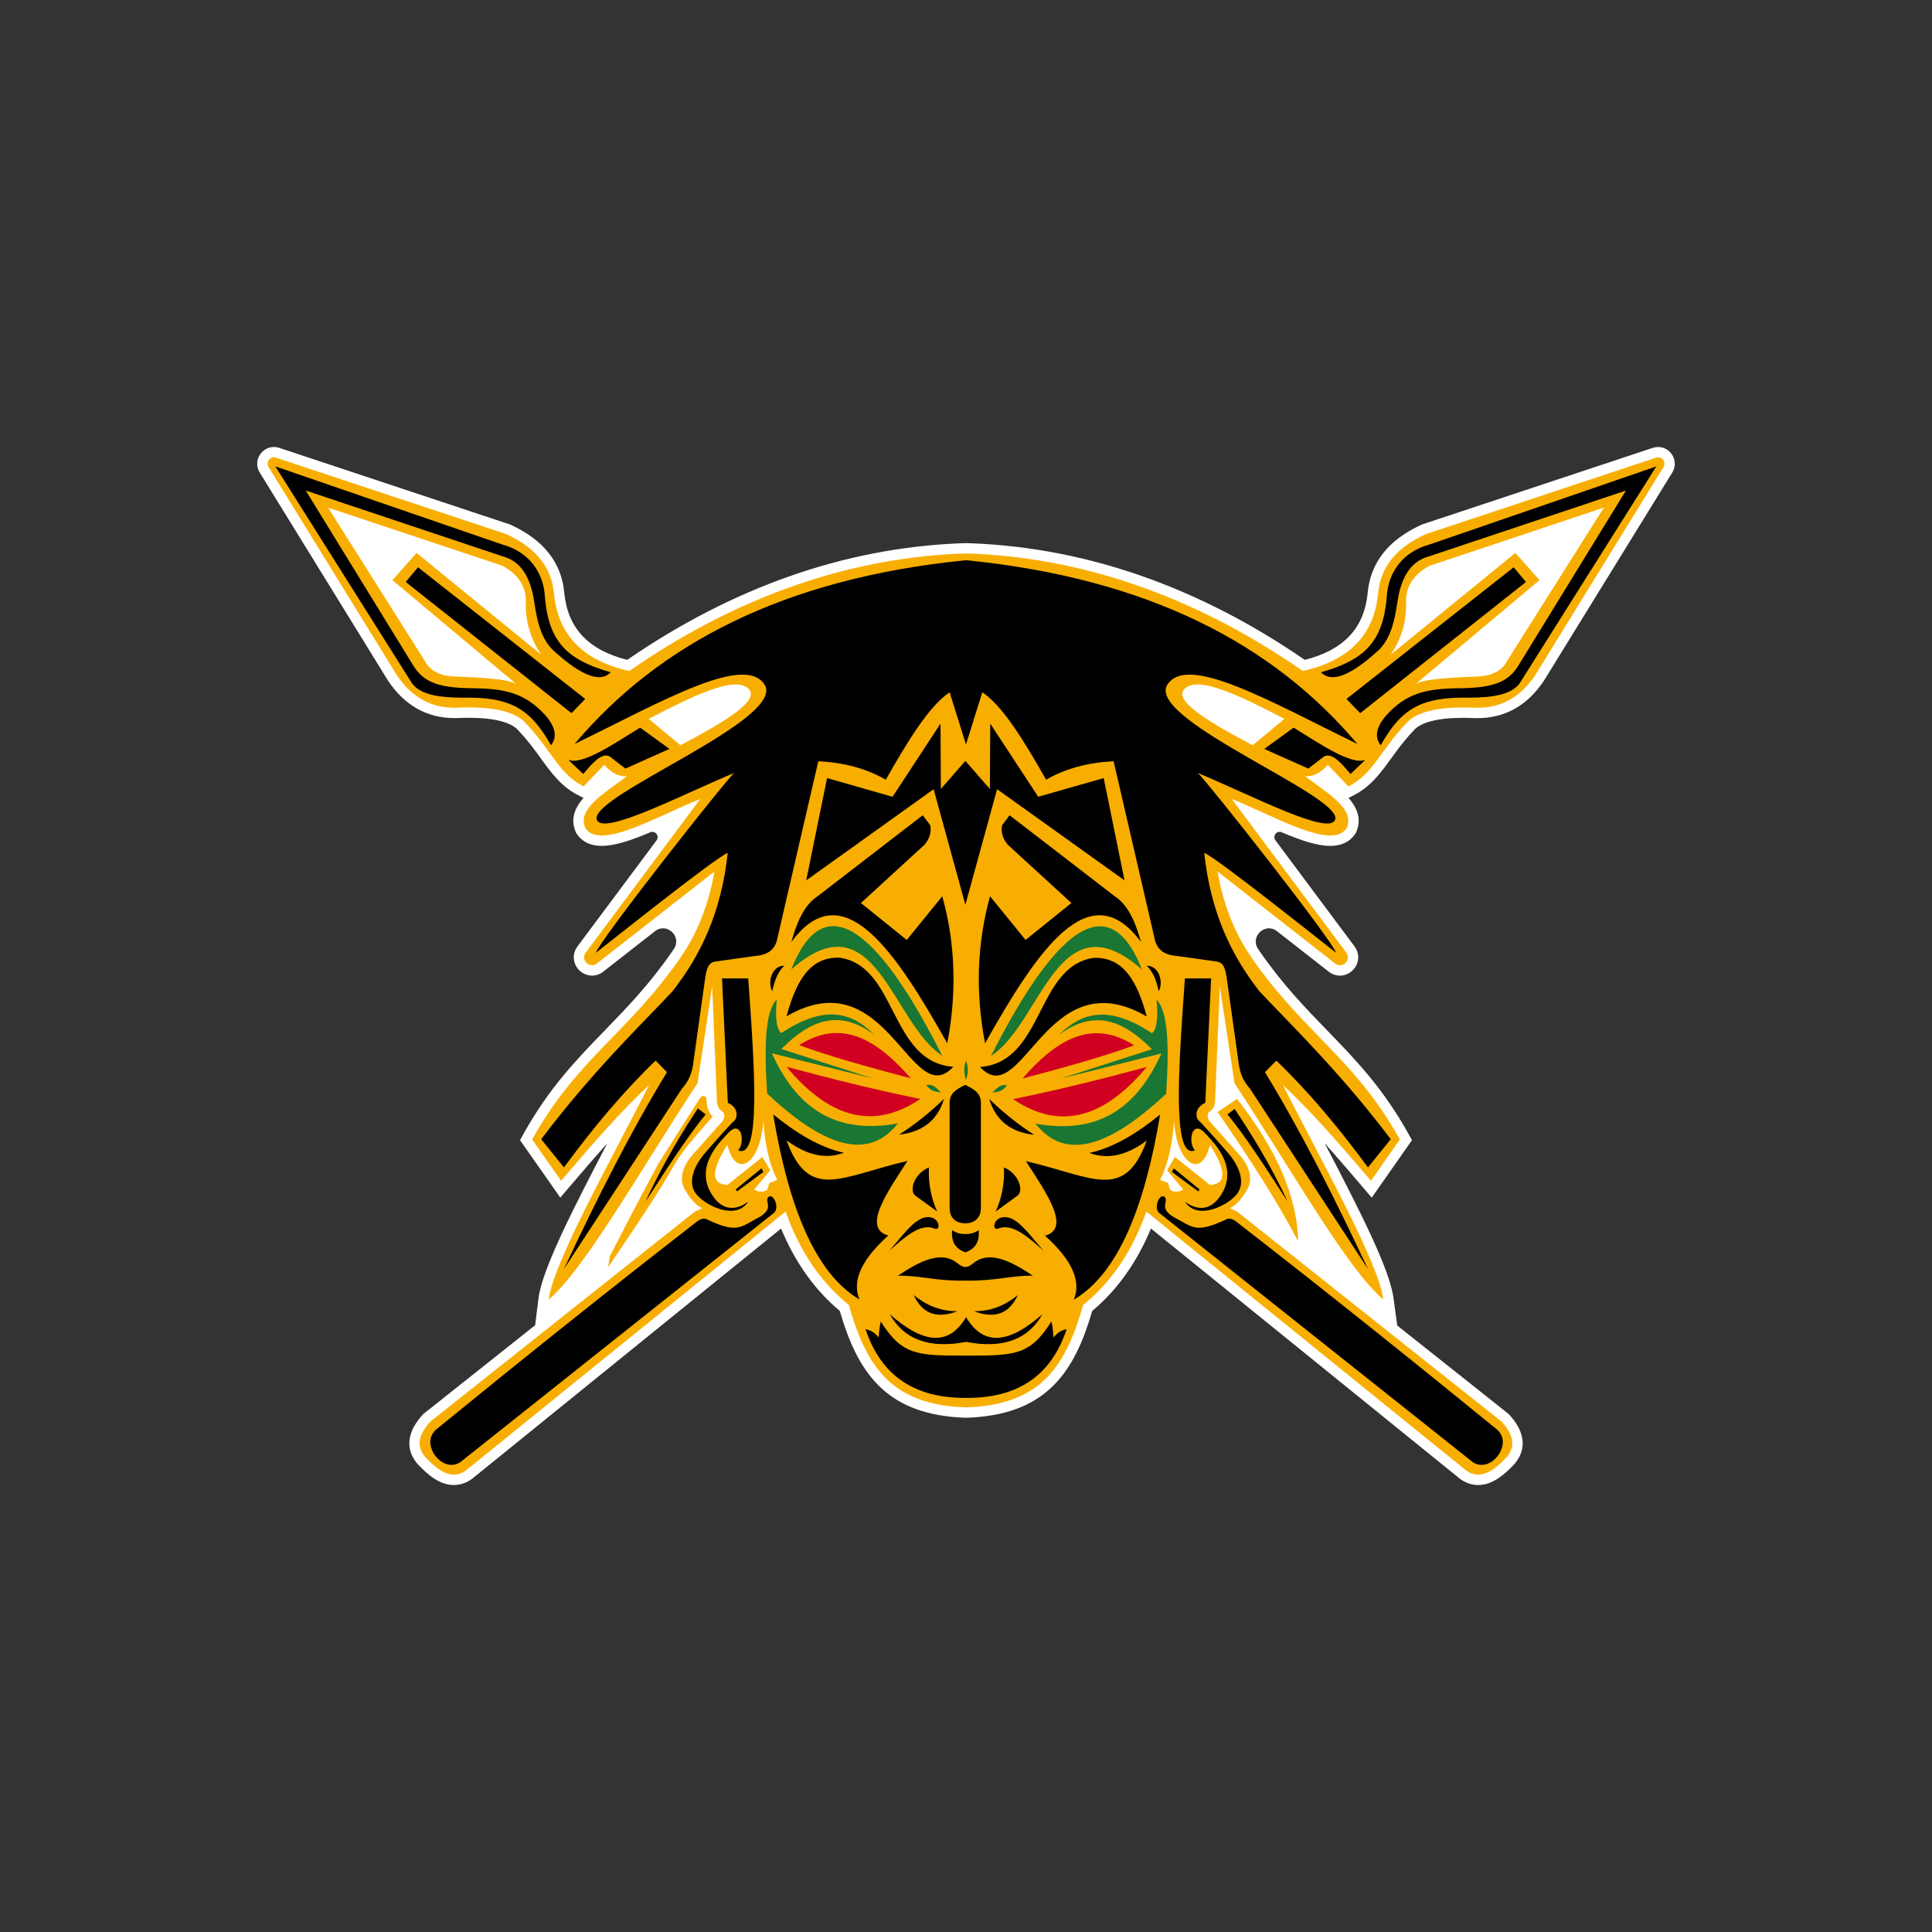 <?xml version="1.0" encoding="UTF-8"?>
<!-- Generator: Adobe Illustrator 27.1.1, SVG Export Plug-In . SVG Version: 6.00 Build 0)  -->
<svg xmlns="http://www.w3.org/2000/svg" xmlns:xlink="http://www.w3.org/1999/xlink" version="1.1" id="Layer_1" x="0px" y="0px" viewBox="0 0 1728 1728" style="enable-background:new 0 0 1728 1728;" xml:space="preserve">
<rect x="0" y="0" width="1728" height="1728" fill="#333333" stroke="none"/>
<style type="text/css">
	.st0{fill:#FFFFFF;}
	.st1{fill:#F8AE00;}
	.st2{fill:#D10021;}
	.st3{fill:#197633;}
	.st4{fill:none;}
</style>
<g>
	<path class="st0" d="M1496.03,407.51c-2.64-4.76-7.64-7.71-13.03-7.71c-1.6,0-3.2,0.26-4.76,0.77l-206.33,68.51l-0.44,0.2   c-29.57,13.44-45.78,33.97-48.19,60.94c-3.02,31.54-21.43,51.19-56.26,59.97c-94.27-64.79-193.96-99.83-296.3-104.18   c-2.14-0.1-4.3-0.19-6.46-0.24h-0.51c-2.16,0.06-4.32,0.14-6.42,0.24c-102.39,4.35-202.07,39.39-296.34,104.18   c-34.83-8.78-53.25-28.43-56.27-59.91c-2.4-27.04-18.62-47.56-48.19-61l-0.44-0.2l-206.33-68.51c-1.56-0.51-3.16-0.77-4.76-0.77   c-5.38,0-10.38,2.95-13.03,7.71c-2.67,4.78-2.55,10.42,0.33,15.11l114.65,186l0.19,0.3c14.83,22.13,34.83,33.36,59.47,33.36   c0.51,0,1.06,0,1.59-0.01l0.24-0.01c3.76-0.17,7.41-0.26,10.84-0.26c22.88,0,38.26,3.99,44.51,11.52l0.2,0.24l0.21,0.23   c8.22,8.68,14.13,16.83,19.82,24.71c9.34,12.9,18.16,25.08,33.82,32.92l4.06,2.02c-0.13,0.16-0.26,0.3-0.39,0.44   c-8.71,10.04-10.91,20.16-6.55,30.06l0.26,0.59l0.33,0.53c3.16,5.16,9.67,11.3,22.65,11.3c12.05-0.01,27.05-5.2,43.4-12.15   c4.45-1.89,8.54,3.32,5.65,7.19l-70.75,94.89c-3.77,5.06-4.38,11.38-1.6,16.93c2.79,5.58,8.55,9.18,14.66,9.18   c3.6-0.01,7.08-1.23,10.02-3.55l46.23-36.16c10.54-8.25,24.38,4.7,16.94,15.84c-0.57,0.87-1.16,1.72-1.74,2.57   c-20.15,29.14-40.34,49.97-59.87,70.12c-25.79,26.61-50.15,51.73-73.21,93.26l-2.82,5.08l36.03,51.42l7.76-9.12   c10.98-12.88,22.65-26.48,34.32-39.54c-30.56,58.55-58.34,112.75-61.57,138.63l-2.97,23.78l0.11,0.26l-100.28,79.62l-0.51,0.57   c-19.56,21.56-10.68,37.42-3.59,45.03c7.91,8.29,18.63,17.82,31.5,17.82c5.45,0,10.72-1.72,15.7-5.1l0.31-0.21l276.68-224.09   c12.6,30.33,30.21,55.05,52.52,73.68c15.73,54.09,40.21,90.84,106.02,95.22c2.49,0.16,4.55,0.26,6.45,0.33h0.83   c1.9-0.07,3.96-0.17,6.48-0.33c65.79-4.38,90.27-41.12,106-95.22c22.31-18.63,39.92-43.35,52.52-73.68l276.69,224.08l0.31,0.21   c4.98,3.4,10.25,5.12,15.7,5.12c12.87,0,23.59-9.52,31.56-17.89c7.04-7.54,15.9-23.39-3.66-44.96l-0.51-0.57l-99.79-79.23   l-3.35-24.42c-3.22-25.87-31-80.06-61.56-138.63c11.65,13.05,23.32,26.65,34.3,39.54l7.76,9.12l36.03-51.42l-2.82-5.08   c-23.06-41.52-47.41-66.65-73.21-93.26c-19.53-20.15-39.72-40.98-59.88-70.15c-0.59-0.84-1.17-1.69-1.73-2.55   c-7.44-11.14,6.39-24.09,16.94-15.84l46.23,36.18c2.96,2.3,6.42,3.53,10.02,3.53c6.11-0.01,11.87-3.6,14.66-9.18   c2.79-5.53,2.19-11.85-1.59-16.92l-70.75-94.9c-2.9-3.87,1.2-9.08,5.65-7.19c16.33,6.95,31.33,12.15,43.38,12.15   c12.98,0,19.49-6.15,22.65-11.3l0.33-0.53l0.26-0.57c4.38-9.91,2.17-20.03-6.55-30.07c-0.13-0.14-0.26-0.3-0.39-0.44l4.06-2.02   c15.66-7.84,24.49-20.03,33.83-32.94c5.7-7.86,11.6-16,19.8-24.69l0.22-0.21l0.2-0.24c6.25-7.54,21.63-11.52,44.51-11.52   c3.43,0,7.06,0.09,10.84,0.26l0.24,0.01c0.54,0.01,1.07,0.01,1.59,0.01c24.64,0,44.64-11.22,59.45-33.36l0.1-0.16l114.75-186.14   C1498.59,417.94,1498.7,412.29,1496.03,407.51z"></path>
	<path class="st1" d="M1487.81,417.77l-114.65,186c-14.23,21.25-32.36,29.64-53.16,29.24c-34.76-1.62-54.13,4-62.91,14.61   c-22.66,23.94-29.03,44.7-51.06,55.71l-18.42-19.27c-6.01,6.75-12.64,10.75-20.35,10.17c19.22,14.81,44.87,29.07,37.31,46.18   c-12.63,20.53-63.24-9.98-102.96-25.85l102.51,137.47c4.89,6.56-3.5,14.77-9.97,9.72l-105.25-82.36   c5.13,28.91,14.96,54.86,30.5,77.17c46.6,67.42,92.36,90.17,132.61,162.62l-25.84,36.86c-28.05-32.93-55.48-64.33-78.8-85.58   c36.89,72.39,85.78,159.42,89.81,191.82c-32.04-27.48-78.37-110.06-133.02-193.52L1091,881.9l-4.23,102.54c0,0,0.21,6.25-4.35,9.31   c-4.55,3.07-1.06,8.91,0,9.85c1.06,0.96,24.89,27.97,24.89,27.97s16.84,16.31,8.46,31.67c-8.36,15.36-15.99,17.36-15.99,17.36   l6.56,2.97l236.79,188c10.19,11.24,13.33,22.15,3.75,32.42c-12.91,13.56-23.94,19.16-35.26,11.44l-286.3-231.85   c-12.4,34.92-31.03,63.01-56.55,83.56c-15.8,55.97-38.55,87.32-98.5,91.3c-2.02,0.13-4.08,0.24-6.18,0.31h-0.2   c-2.1-0.07-4.16-0.19-6.18-0.31c-59.95-3.98-82.7-35.33-98.5-91.3c-25.52-20.55-44.15-48.64-56.55-83.56l-286.29,231.85   c-11.34,7.72-22.35,2.12-35.27-11.44c-9.58-10.27-6.45-21.18,3.75-32.42l236.79-188l6.56-2.97c0,0-7.62-2-15.99-17.36   c-8.36-15.36,8.46-31.67,8.46-31.67s23.84-27.01,24.89-27.97c1.06-0.94,4.56-6.78,0-9.85c-4.55-3.06-4.35-9.31-4.35-9.31   l-4.23-102.54l-13.13,86.85c-54.66,83.46-100.98,166.04-133.04,193.52c4.05-32.4,52.92-119.42,89.81-191.82   c-23.32,21.25-50.75,52.65-78.8,85.58L476,1019.17c40.25-72.45,86.01-95.2,132.61-162.62c15.54-22.31,25.37-48.26,30.5-77.17   l-105.25,82.36c-6.45,5.05-14.86-3.16-9.95-9.72L626.4,714.55c-39.71,15.87-90.34,46.39-102.96,25.85   c-7.55-17.12,18.1-31.37,37.31-46.18c-7.71,0.59-14.34-3.42-20.33-10.17l-18.43,19.27c-22.03-11.01-28.38-31.77-51.06-55.71   c-8.78-10.61-28.15-16.23-62.91-14.61c-20.79,0.4-38.94-7.99-53.16-29.24l-114.65-186c-2.79-4.53,1.6-10.07,6.65-8.39l205.86,68.35   c24.59,11.18,40.52,27.93,42.8,53.39c3.53,36.86,25.98,59.87,67.36,69.05c89.04-61.94,188.71-100.38,294.87-104.9   c2.09-0.1,4.18-0.17,6.28-0.23c2.1,0.06,4.19,0.13,6.28,0.23c106.15,4.52,205.83,42.95,294.87,104.9   c41.38-9.18,63.83-32.19,67.36-69.05c2.27-25.47,18.2-42.21,42.8-53.39l205.86-68.35C1486.21,407.7,1490.6,413.23,1487.81,417.77z"></path>
	<path class="st1" d="M1106.41,982.9l-17.37,11.69c29.1,42.2,54.3,81.59,72.02,115.6C1160.38,1071.55,1142.74,1029.24,1106.41,982.9   z"></path>
	<path class="st0" d="M1487.81,417.77l-114.65,186c-14.23,21.25-32.36,29.64-53.16,29.24c-34.76-1.62-54.13,4-62.91,14.61   c-22.66,23.94-29.03,44.7-51.06,55.71l-18.42-19.27c-6.01,6.75-12.64,10.75-20.35,10.17c19.22,14.81,44.87,29.07,37.31,46.18   c-12.63,20.53-63.24-9.98-102.96-25.85l102.51,137.47c4.89,6.56-3.5,14.77-9.97,9.72l-105.25-82.36   c5.13,28.91,14.96,54.86,30.5,77.17c46.6,67.42,92.36,90.17,132.61,162.62l-25.84,36.86c-28.05-32.93-55.48-64.33-78.8-85.58   c36.89,72.39,85.78,159.42,89.81,191.82c-32.04-27.48-78.37-110.06-133.02-193.52L1091,881.9l-4.23,102.54c0,0,0.21,6.25-4.35,9.31   c-4.55,3.07-1.06,8.91,0,9.85c1.06,0.96,24.89,27.97,24.89,27.97s16.84,16.31,8.46,31.67c-8.36,15.36-15.99,17.36-15.99,17.36   l6.56,2.97l236.79,188c10.19,11.24,13.33,22.15,3.75,32.42c-12.91,13.56-23.94,19.16-35.26,11.44l-286.3-231.85   c-12.4,34.92-31.03,63.01-56.55,83.56c-15.8,55.97-38.55,87.32-98.5,91.3c-2.02,0.13-4.08,0.24-6.18,0.31h-0.2   c-2.1-0.07-4.16-0.19-6.18-0.31c-59.95-3.98-82.7-35.33-98.5-91.3c-25.52-20.55-44.15-48.64-56.55-83.56l-286.29,231.85   c-11.34,7.72-22.35,2.12-35.27-11.44c-9.58-10.27-6.45-21.18,3.75-32.42l236.79-188l6.56-2.97c0,0-7.62-2-15.99-17.36   c-8.36-15.36,8.46-31.67,8.46-31.67s23.84-27.01,24.89-27.97c1.06-0.94,4.56-6.78,0-9.85c-4.55-3.06-4.35-9.31-4.35-9.31   l-4.23-102.54l-13.13,86.85c-54.66,83.46-100.98,166.04-133.04,193.52c4.05-32.4,52.92-119.42,89.81-191.82   c-23.32,21.25-50.75,52.65-78.8,85.58L476,1019.17c40.25-72.45,86.01-95.2,132.61-162.62c15.54-22.31,25.37-48.26,30.5-77.17   l-105.25,82.36c-6.45,5.05-14.86-3.16-9.95-9.72L626.4,714.55c-39.71,15.87-90.34,46.39-102.96,25.85   c-7.55-17.12,18.1-31.37,37.31-46.18c-7.71,0.59-14.34-3.42-20.33-10.17l-18.43,19.27c-22.03-11.01-28.38-31.77-51.06-55.71   c-8.78-10.61-28.15-16.23-62.91-14.61c-20.79,0.4-38.94-7.99-53.16-29.24l-114.65-186c-2.79-4.53,1.6-10.07,6.65-8.39l205.86,68.35   c24.59,11.18,40.52,27.93,42.8,53.39c3.53,36.86,25.98,59.87,67.36,69.05c89.04-61.94,188.71-100.38,294.87-104.9   c2.09-0.1,4.18-0.17,6.28-0.23c2.1,0.06,4.19,0.13,6.28,0.23c106.15,4.52,205.83,42.95,294.87,104.9   c41.38-9.18,63.83-32.19,67.36-69.05c2.27-25.47,18.2-42.21,42.8-53.39l205.86-68.35C1486.21,407.7,1490.6,413.23,1487.81,417.77z"></path>
	<path class="st0" d="M543.92,1133.44l1.46-9.62c9.21-31.79,24.46-52.75,43.04-82.29c12.28-19.49,24.91-39.58,38.11-59.91   c1.56-2.39,5.25-1.37,5.38,1.46l0.06,1.54c0.01,2.03,0.44,8.95,5.39,14.23c-1.03,1.13-2.63,2.89-5.12,5.69v0.01   c-0.03,0.03-0.06,0.04-0.07,0.07c-9.74,11.58-19.52,24.19-29.34,37.73C583.31,1069.29,563.68,1099.9,543.92,1133.44z"></path>
	<path class="st0" d="M632.16,1004.63c-9.74,11.58-19.52,24.19-29.34,37.73c-19.5,26.92-39.14,57.54-58.9,91.08l1.46-9.62   c9.21-31.79,24.46-52.75,43.04-82.29c12.28-19.49,24.91-39.58,38.11-59.91c1.56-2.39,5.25-1.37,5.38,1.46l0.06,1.54   c0.01,2.03,0.44,8.95,5.39,14.23c-1.03,1.13-2.63,2.89-5.12,5.69v0.01C632.2,1004.58,632.17,1004.6,632.16,1004.63z"></path>
	<path class="st0" d="M1487.81,417.77l-114.65,186c-14.23,21.25-32.36,29.64-53.16,29.24c-34.76-1.62-54.13,4-62.91,14.61   c-22.66,23.94-29.03,44.7-51.06,55.71l-18.42-19.27c-6.01,6.75-12.64,10.75-20.35,10.17c19.22,14.81,44.87,29.07,37.31,46.18   c-12.63,20.53-63.24-9.98-102.96-25.85l102.51,137.47c4.89,6.56-3.5,14.77-9.97,9.72l-105.25-82.36   c5.13,28.91,14.96,54.86,30.5,77.17c46.6,67.42,92.36,90.17,132.61,162.62l-25.84,36.86c-28.05-32.93-55.48-64.33-78.8-85.58   c36.89,72.39,85.78,159.42,89.81,191.82c-32.04-27.48-78.37-110.06-133.02-193.52L1091,881.9l-4.23,102.54c0,0,0.21,6.25-4.35,9.31   c-4.55,3.07-1.06,8.91,0,9.85c1.06,0.96,24.89,27.97,24.89,27.97s16.84,16.31,8.46,31.67c-8.36,15.36-15.99,17.36-15.99,17.36   l6.56,2.97l236.79,188c10.19,11.24,13.33,22.15,3.75,32.42c-12.91,13.56-23.94,19.16-35.26,11.44l-286.3-231.85   c-12.4,34.92-31.03,63.01-56.55,83.56c-15.8,55.97-38.55,87.32-98.5,91.3c-2.02,0.13-4.08,0.24-6.18,0.31h-0.2   c-2.1-0.07-4.16-0.19-6.18-0.31c-59.95-3.98-82.7-35.33-98.5-91.3c-25.52-20.55-44.15-48.64-56.55-83.56l-286.29,231.85   c-11.34,7.72-22.35,2.12-35.27-11.44c-9.58-10.27-6.45-21.18,3.75-32.42l236.79-188l6.56-2.97c0,0-7.62-2-15.99-17.36   c-8.36-15.36,8.46-31.67,8.46-31.67s23.84-27.01,24.89-27.97c1.06-0.94,4.56-6.78,0-9.85c-4.55-3.06-4.35-9.31-4.35-9.31   l-4.23-102.54l-13.13,86.85c-54.66,83.46-100.98,166.04-133.04,193.52c4.05-32.4,52.92-119.42,89.81-191.82   c-23.32,21.25-50.75,52.65-78.8,85.58L476,1019.17c40.25-72.45,86.01-95.2,132.61-162.62c15.54-22.31,25.37-48.26,30.5-77.17   l-105.25,82.36c-6.45,5.05-14.86-3.16-9.95-9.72L626.4,714.55c-39.71,15.87-90.34,46.39-102.96,25.85   c-7.55-17.12,18.1-31.37,37.31-46.18c-7.71,0.59-14.34-3.42-20.33-10.17l-18.43,19.27c-22.03-11.01-28.38-31.77-51.06-55.71   c-8.78-10.61-28.15-16.23-62.91-14.61c-20.79,0.4-38.94-7.99-53.16-29.24l-114.65-186c-2.79-4.53,1.6-10.07,6.65-8.39l205.86,68.35   c24.59,11.18,40.52,27.93,42.8,53.39c3.53,36.86,25.98,59.87,67.36,69.05c89.04-61.94,188.71-100.38,294.87-104.9   c2.09-0.1,4.18-0.17,6.28-0.23c2.1,0.06,4.19,0.13,6.28,0.23c106.15,4.52,205.83,42.95,294.87,104.9   c41.38-9.18,63.83-32.19,67.36-69.05c2.27-25.47,18.2-42.21,42.8-53.39l205.86-68.35C1486.21,407.7,1490.6,413.23,1487.81,417.77z"></path>
	<path class="st0" d="M1487.81,417.77l-114.65,186c-14.23,21.25-32.36,29.64-53.16,29.24c-34.76-1.62-54.13,4-62.91,14.61   c-22.66,23.94-29.03,44.7-51.06,55.71l-18.42-19.27c-6.01,6.75-12.64,10.75-20.35,10.17c19.22,14.81,44.87,29.07,37.31,46.18   c-12.63,20.53-63.24-9.98-102.96-25.85l102.51,137.47c4.89,6.56-3.5,14.77-9.97,9.72l-105.25-82.36   c5.13,28.91,14.96,54.86,30.5,77.17c46.6,67.42,92.36,90.17,132.61,162.62l-25.84,36.86c-28.05-32.93-55.48-64.33-78.8-85.58   c36.89,72.39,85.78,159.42,89.81,191.82c-32.04-27.48-78.37-110.06-133.02-193.52L1091,881.9l-4.23,102.54c0,0,0.21,6.25-4.35,9.31   c-4.55,3.07-1.06,8.91,0,9.85c1.06,0.96,24.89,27.97,24.89,27.97s16.84,16.31,8.46,31.67c-8.36,15.36-15.99,17.36-15.99,17.36   l6.56,2.97l236.79,188c10.19,11.24,13.33,22.15,3.75,32.42c-12.91,13.56-23.94,19.16-35.26,11.44l-286.3-231.85   c-12.4,34.92-31.03,63.01-56.55,83.56c-15.8,55.97-38.55,87.32-98.5,91.3c-2.02,0.13-4.08,0.24-6.18,0.31h-0.2   c-2.1-0.07-4.16-0.19-6.18-0.31c-59.95-3.98-82.7-35.33-98.5-91.3c-25.52-20.55-44.15-48.64-56.55-83.56l-286.29,231.85   c-11.34,7.72-22.35,2.12-35.27-11.44c-9.58-10.27-6.45-21.18,3.75-32.42l236.79-188l6.56-2.97c0,0-7.62-2-15.99-17.36   c-8.36-15.36,8.46-31.67,8.46-31.67s23.84-27.01,24.89-27.97c1.06-0.94,4.56-6.78,0-9.85c-4.55-3.06-4.35-9.31-4.35-9.31   l-4.23-102.54l-13.13,86.85c-54.66,83.46-100.98,166.04-133.04,193.52c4.05-32.4,52.92-119.42,89.81-191.82   c-23.32,21.25-50.75,52.65-78.8,85.58L476,1019.17c40.25-72.45,86.01-95.2,132.61-162.62c15.54-22.31,25.37-48.26,30.5-77.17   l-105.25,82.36c-6.45,5.05-14.86-3.16-9.95-9.72L626.4,714.55c-39.71,15.87-90.34,46.39-102.96,25.85   c-7.55-17.12,18.1-31.37,37.31-46.18c-7.71,0.59-14.34-3.42-20.33-10.17l-18.43,19.27c-22.03-11.01-28.38-31.77-51.06-55.71   c-8.78-10.61-28.15-16.23-62.91-14.61c-20.79,0.4-38.94-7.99-53.16-29.24l-114.65-186c-2.79-4.53,1.6-10.07,6.65-8.39l205.86,68.35   c24.59,11.18,40.52,27.93,42.8,53.39c3.53,36.86,25.98,59.87,67.36,69.05c89.04-61.94,188.71-100.38,294.87-104.9   c2.09-0.1,4.18-0.17,6.28-0.23c2.1,0.06,4.19,0.13,6.28,0.23c106.15,4.52,205.83,42.95,294.87,104.9   c41.38-9.18,63.83-32.19,67.36-69.05c2.27-25.47,18.2-42.21,42.8-53.39l205.86-68.35C1486.21,407.7,1490.6,413.23,1487.81,417.77z"></path>
	<path class="st0" d="M637.35,998.85c-1.03,1.13-2.63,2.89-5.12,5.69v0.01c-0.03,0.03-0.06,0.04-0.07,0.07   c-9.74,11.58-19.52,24.19-29.34,37.73c-19.5,26.92-39.14,57.54-58.9,91.08l1.46-9.62c9.21-31.79,24.46-52.75,43.04-82.29   c12.28-19.49,24.91-39.58,38.11-59.91c1.56-2.39,5.25-1.37,5.38,1.46l0.06,1.54C631.97,986.65,632.4,993.57,637.35,998.85z"></path>
	<path class="st0" d="M548.73,592.37c-36.72-10.4-48.92-24.02-52.06-58.28c-1.23-27.6-17.9-48.46-44.63-55.89l-199.77-68.78   c-9.27-3.19-17.39,7.06-12.17,15.35l120.86,191.8l0.23,0.3c10.65,14.14,31.2,16.24,51.82,16.4h0.27c1.66-0.04,3.27-0.06,4.86-0.06   c35.48,0,49.79,8.15,66.62,37.93l6.86,12.13l71.68-86.78L548.73,592.37z"></path>
	<path class="st1" d="M1487.81,417.77l-114.65,186c-14.23,21.25-32.36,29.64-53.16,29.24c-34.76-1.62-54.13,4-62.91,14.61   c-22.66,23.94-29.03,44.7-51.06,55.71l-18.42-19.27c-6.01,6.75-12.64,10.75-20.35,10.17c19.22,14.81,44.87,29.07,37.31,46.18   c-12.63,20.53-63.24-9.98-102.96-25.85l102.51,137.47c4.89,6.56-3.5,14.77-9.97,9.72l-105.25-82.36   c5.13,28.91,14.96,54.86,30.5,77.17c46.6,67.42,92.36,90.17,132.61,162.62l-25.84,36.86c-28.05-32.93-55.48-64.33-78.8-85.58   c36.89,72.39,85.78,159.42,89.81,191.82c-32.04-27.48-78.37-110.06-133.02-193.52L1091,881.9l-4.23,102.54c0,0,0.21,6.25-4.35,9.31   c-4.55,3.07-1.06,8.91,0,9.85c1.06,0.96,24.89,27.97,24.89,27.97s16.84,16.31,8.46,31.67c-8.36,15.36-15.99,17.36-15.99,17.36   l6.56,2.97l236.79,188c10.19,11.24,13.33,22.15,3.75,32.42c-12.91,13.56-23.94,19.16-35.26,11.44l-286.3-231.85   c-12.4,34.92-31.03,63.01-56.55,83.56c-15.8,55.97-38.55,87.32-98.5,91.3c-2.02,0.13-4.08,0.24-6.18,0.31h-0.2   c-2.1-0.07-4.16-0.19-6.18-0.31c-59.95-3.98-82.7-35.33-98.5-91.3c-25.52-20.55-44.15-48.64-56.55-83.56l-286.29,231.85   c-11.34,7.72-22.35,2.12-35.27-11.44c-9.58-10.27-6.45-21.18,3.75-32.42l236.79-188l6.56-2.97c0,0-7.62-2-15.99-17.36   c-8.36-15.36,8.46-31.67,8.46-31.67s23.84-27.01,24.89-27.97c1.06-0.94,4.56-6.78,0-9.85c-4.55-3.06-4.35-9.31-4.35-9.31   l-4.23-102.54l-13.13,86.85c-54.66,83.46-100.98,166.04-133.04,193.52c4.05-32.4,52.92-119.42,89.81-191.82   c-23.32,21.25-50.75,52.65-78.8,85.58L476,1019.17c40.25-72.45,86.01-95.2,132.61-162.62c15.54-22.31,25.37-48.26,30.5-77.17   l-105.25,82.36c-6.45,5.05-14.86-3.16-9.95-9.72L626.4,714.55c-39.71,15.87-90.34,46.39-102.96,25.85   c-7.55-17.12,18.1-31.37,37.31-46.18c-7.71,0.59-14.34-3.42-20.33-10.17l-18.43,19.27c-22.03-11.01-28.38-31.77-51.06-55.71   c-8.78-10.61-28.15-16.23-62.91-14.61c-20.79,0.4-38.94-7.99-53.16-29.24l-114.65-186c-2.79-4.53,1.6-10.07,6.65-8.39l205.86,68.35   c24.59,11.18,40.52,27.93,42.8,53.39c3.53,36.86,25.98,59.87,67.36,69.05c89.04-61.94,188.71-100.38,294.87-104.9   c2.09-0.1,4.18-0.17,6.28-0.23c2.1,0.06,4.19,0.13,6.28,0.23c106.15,4.52,205.83,42.95,294.87,104.9   c41.38-9.18,63.83-32.19,67.36-69.05c2.27-25.47,18.2-42.21,42.8-53.39l205.86-68.35C1486.21,407.7,1490.6,413.23,1487.81,417.77z"></path>
	<path class="st0" d="M539.6,698.29l1.21-1.26c0.09,0.06,0.17,0.11,0.24,0.19C540.57,697.58,540.09,697.93,539.6,698.29z"></path>
	<path class="st1" d="M637.35,998.85c-1.03,1.13-2.63,2.89-5.12,5.69v0.01c-0.03,0.03-0.06,0.04-0.07,0.07   c-9.74,11.58-21.05,23.2-29.34,37.73c-16.59,29.09-37.24,58.94-58.9,91.08l1.46-9.62c19.59-38.56,43.04-82.29,43.04-82.29   s24.91-39.58,38.11-59.91c1.56-2.39,5.25-1.37,5.38,1.46l0.06,1.54C631.97,986.65,632.4,993.57,637.35,998.85z"></path>
	<path class="st0" d="M1186.93,697.21c0.09-0.06,0.17-0.11,0.26-0.19l1.22,1.27C1187.91,697.93,1187.42,697.58,1186.93,697.21z"></path>
	<path class="st2" d="M714.74,934.76c38.77-24.56,70.4-4.04,99.93,29.71C775.99,954.3,740.45,944.29,714.74,934.76z"></path>
	<path class="st2" d="M703.46,954.14c42.37,11.41,82.67,21.31,119.63,28.76C779.42,1012.48,740.03,997.88,703.46,954.14z"></path>
	<path d="M703.46,909.02c8.12-29.54,19.81-53.49,47.5-52.43c51.79,7.31,44.48,93.42,101.68,97.55   C814.67,995.13,793.54,856.56,703.46,909.02z"></path>
	<path class="st3" d="M707.75,867.08c74.99-66.09,89.92,48.3,135.04,77.14C806.25,872.48,745.01,772.32,707.75,867.08z"></path>
	<path d="M842.79,801.62c12.03,43.41,12.92,87.29,4.45,131.55c-46.9-83.39-93.69-152.88-139.49-90.56   c4.85-17.2,11.05-32.8,23.51-40.99l94.05-72.45l6.67,8.9c1.27,6.06-0.43,11.88-5.08,17.48l-56.88,52.11l40.99,33.05L842.79,801.62z   "></path>
	<polygon points="1005.8,787.43 891.82,705.87 863.44,809.25 835.06,705.87 721.1,787.43 739.73,695.92 798.31,712.65    841.21,647.19 841.52,705.66 863.44,680.56 885.37,705.66 885.69,647.19 928.59,712.65 987.15,695.92  "></polygon>
	<path class="st3" d="M780.29,964.47l-81.44-26.21c24.27-24.39,50.54-37.22,83.25-12.71c-19.17-19.07-42.87-28.34-83.25-1.58   c-4.63-3.55-5.49-14.53-4.13-29.88c-10.5,10.07-11.3,42.89-8.58,83.99c58.54,54.99,94.06,55.74,116.93,26.69   c-58.68,10.82-91.84-16.69-112.7-62.7L780.29,964.47z"></path>
	<path class="st3" d="M841.84,977.26c-3.34-2.62-6.2-8.1-13.43-6.75C833.73,977.26,836.99,975.9,841.84,977.26z"></path>
	<path d="M844.38,982.74c-12.23,11.97-25.63,22.67-40.19,32.09C824.18,1012.62,838.31,1002.87,844.38,982.74z"></path>
	<path d="M691.54,996.72c20.37,16.46,41.22,29.47,63.23,34.32c-15.1,5.65-31.92,3.27-51.32-11.12   c20.18,54.97,48.14,32.41,108.19,18.43c-19.16,29.52-40.38,60.16-17.16,66.73c-23.14,20.81-32.97,40.02-25.74,57.19   C729.04,1138.91,705.27,1079.26,691.54,996.72z"></path>
	<path class="st2" d="M1014.43,934.92c-38.77-24.56-70.4-4.04-99.93,29.71C953.17,954.47,988.71,944.46,1014.43,934.92z"></path>
	<path class="st2" d="M1025.7,954.31c-42.37,11.41-82.67,21.31-119.63,28.76C949.74,1012.65,989.13,998.05,1025.7,954.31z"></path>
	<path d="M1025.7,909.19c-8.12-29.54-19.81-53.49-47.5-52.43c-51.79,7.31-44.48,93.42-101.68,97.55   C914.49,995.3,935.62,856.72,1025.7,909.19z"></path>
	<path class="st3" d="M1021.42,867.24c-74.99-66.09-89.92,48.3-135.04,77.14C922.91,872.65,984.15,772.49,1021.42,867.24z"></path>
	<path class="st3" d="M948.87,964.63l81.44-26.21c-24.27-24.39-50.54-37.22-83.25-12.71c19.17-19.07,42.87-28.34,83.25-1.58   c4.63-3.55,5.49-14.53,4.13-29.88c10.5,10.07,11.3,42.89,8.58,83.99c-58.54,54.99-94.06,55.74-116.93,26.69   c58.68,10.82,91.84-16.69,112.7-62.7L948.87,964.63z"></path>
	<path class="st3" d="M887.33,977.42c3.34-2.62,6.2-8.1,13.43-6.75C895.43,977.42,892.17,976.07,887.33,977.42z"></path>
	<path d="M884.78,982.9c12.23,11.97,25.63,22.67,40.19,32.09C904.99,1012.79,890.86,1003.03,884.78,982.9z"></path>
	<path d="M1037.62,996.89c-20.37,16.46-41.22,29.47-63.23,34.32c15.1,5.65,31.92,3.27,51.32-11.12   c-20.18,54.97-48.14,32.41-108.19,18.43c19.16,29.52,40.38,60.16,17.16,66.73c23.14,20.81,32.97,40.02,25.74,57.19   C1000.12,1139.08,1023.9,1079.43,1037.62,996.89z"></path>
	<path d="M830.82,1044.17c-0.62,15.26,2.28,28.1,7.41,39.4c-7.74-5.62-20.12-14.62-20.12-14.62   C813.24,1063.87,818.06,1049.4,830.82,1044.17z"></path>
	<path d="M795.13,1118.89c14.19-12.6,28.39-25.32,40.83-20.02c6.2,2.7,4.61-12.55-8.72-10.01   C816.25,1091.41,806.16,1106.81,795.13,1118.89z"></path>
	<path d="M897.95,1044.17c0.62,15.26-2.28,28.1-7.41,39.4c7.74-5.62,20.12-14.62,20.12-14.62   C915.53,1063.87,910.71,1049.4,897.95,1044.17z"></path>
	<path d="M933.64,1118.89c-14.19-12.6-28.39-25.32-40.83-20.02c-6.2,2.7-4.61-12.55,8.72-10.01   C912.52,1091.41,922.61,1106.81,933.64,1118.89z"></path>
	<path class="st3" d="M863.97,948.63c-2.11,5.69-1.85,11.49,0,17.37C866.08,960.12,866.38,954.32,863.97,948.63z"></path>
	<path d="M877.32,986.55v93.84c0,9.85-6.66,13.73-13.88,13.77h-0.21c-7.21-0.04-13.87-3.92-13.87-13.77v-93.84   c0-8.62,5.4-12.03,13.87-16.16c0.03-0.01,0.07-0.03,0.11-0.04c0.04,0.01,0.07,0.03,0.1,0.04   C871.9,974.53,877.32,977.93,877.32,986.55z"></path>
	<path class="st4" d="M863.44,970.3v0.1c-0.03-0.01-0.06-0.03-0.1-0.04C863.37,970.33,863.41,970.31,863.44,970.3z"></path>
	<path d="M863.44,1120.1c-8.59-2.95-12.88-9.28-11.85-19.8c3.5,2.24,6.78,3.49,11.85,3.43c5.09,0.06,8.35-1.19,11.87-3.43   C876.32,1110.82,872.03,1117.16,863.44,1120.1z"></path>
	<path d="M923.81,1140.98c-21.21-0.16-32.09,4.76-60.37,4.45c-28.28,0.31-39.16-4.6-60.37-4.45c19.67-13.04,38.71-22.89,53.33-11.12   c2.76,2.22,4.55,3.23,7.03,3.39c2.5-0.16,4.29-1.17,7.05-3.39C885.1,1118.09,904.13,1127.94,923.81,1140.98z"></path>
	<path d="M817.28,1158.35c10.93,8.91,23.55,14.52,39.12,14.4C837.05,1180.18,824.59,1174.27,817.28,1158.35z"></path>
	<path d="M932.4,1175.4c-13.2,23.28-36.3,31.01-68.32,24.78c-32.01,6.23-55.12-1.5-68.32-24.78c28.18,24.87,52,30.38,68.32,2.65   C880.4,1205.78,904.21,1200.26,932.4,1175.4z"></path>
	<path d="M954.01,1188.82c-14.28,43.17-45.54,61.8-89.92,61.46c-44.38,0.34-75.64-18.29-89.92-61.46c4.32,0.83,8.31,3.03,11.75,7.44   c0.4-6.36,1.02-11.22,1.9-14.3c19.07,30.51,33.04,30.51,76.27,30.51c43.21,0,57.19,0,76.26-30.51c0.89,3.07,1.52,7.94,1.9,14.3   C945.7,1191.85,949.69,1189.65,954.01,1188.82z"></path>
	<path d="M910.33,1158.35c-10.93,8.91-23.55,14.52-39.12,14.4C890.56,1180.18,903.02,1174.27,910.33,1158.35z"></path>
	<path class="st4" d="M863.34,970.35c-0.04,0.01-0.09,0.03-0.11,0.04v-0.1C863.27,970.31,863.3,970.34,863.34,970.35z"></path>
	<path d="M885.5,801.62c-12.03,43.41-12.92,87.29-4.45,131.55c46.9-83.39,93.69-152.88,139.49-90.56   c-4.85-17.2-11.05-32.8-23.51-40.99l-94.05-72.45l-6.67,8.9c-1.27,6.06,0.43,11.88,5.08,17.48l56.88,52.11l-40.99,33.05   L885.5,801.62z"></path>
	<path d="M701.39,863.74c-6.04,5.88-8.87,14.36-10.64,22.72C686.62,879.94,689.37,863.9,701.39,863.74z"></path>
	<path d="M1025.7,863.74c6.04,5.88,8.87,14.36,10.64,22.72C1040.48,879.94,1037.73,863.9,1025.7,863.74z"></path>
	<path d="M660.3,1028.92c4.98-6.57,2.75-14.66,2.12-15.89c-1.14-2.26-4.08-6.86-10.8,0c-5.08,5.88-30.29,27.96-16.1,53.38   c14.19,25.42,33.68,8.26,33.68,8.26c-9.83,15.95-34.21,5.83-44.7-4.66c-10.17-9.74-5.57-25.61,6.99-39.82c0,0,21.82-25,25-27.54   s4.66-11.65-5.51-16.31l-5.19-111.24h23.41C675.2,957.39,680.52,1037.31,660.3,1028.92z"></path>
	<path d="M624.2,991.39l6.97,5.33c-14.8,17.87-33.3,46.1-53.7,77.85C593.05,1040.19,612.37,1009.13,624.2,991.39z"></path>
	<path d="M621.32,1094.17c-74.88,58.11-152.31,120.01-231.64,184.71c-5.72,5.72-6.35,12.71-1.91,20.97   c5.4,8.58,14.62,13.35,23.51,8.26c89.33-71,183.13-145.55,280.25-222.74c4.29-2.4,3.54-11.39-1.11-15.09c0,0-5.88-2.22-3.65,6.51   c1.13,4.67-1.96,8.63-8.1,12.07c-16.4,8.55-18.75,14.46-44.8,2.54C629.58,1088.58,626.06,1090.17,621.32,1094.17z"></path>
	<path d="M1141.56,948.63l-10.17,10.31c31.37,51.42,61.96,111.59,92.14,176.07c-25.94-39.66-64.5-98.59-105.48-161.25   c-7.32-7.94-9.54-16.3-10.49-25.14l-10.05-71.81c-1.44-10.17-2.82-15.53-8.91-16.74l-36.22-5.08   c-10.97-0.74-17.69-5.65-19.62-15.26l-36.73-158.87c-22.49,1.1-42.74,6.36-60.37,16.51c-19.63-34.66-39.05-66.3-57.09-78.16   l-14.48,46.3l-0.11,0.36l-0.11-0.36l-14.5-46.3c-18.03,11.85-37.46,43.5-57.1,78.16c-17.62-10.15-37.88-15.41-60.37-16.51   l-36.72,158.87c-1.93,9.61-8.65,14.51-19.63,15.26l-36.22,5.08c-6.08,1.22-7.45,6.58-8.89,16.74l-10.07,71.81   c-0.94,8.84-3.17,17.2-10.48,25.14c-40.99,62.66-79.54,121.58-105.5,161.25c30.2-64.49,60.78-124.66,92.16-176.07l-10.18-10.31   c-29,27.88-56.07,60.33-81.97,95.53l-20.33-25.21c46.38-61.64,93.41-106.44,117.56-132.49c24.54-31.44,43.45-69.62,49.26-123.61   c-10.5,3.82-103.91,78.49-117.89,89.3c3.17-11.12,116.94-155.38,123.61-160.79c-49.72,20.76-118.86,57.09-122.97,41.31   c-4.46-21.45,162.89-86.54,151.18-118.52c-15.83-31.77-92.93,13.36-170.88,51.26c75.31-89.34,187.13-148.15,349.93-164.35   c0.04-0.01,0.07-0.01,0.11-0.01c0.04,0,0.07,0,0.11,0.01c162.81,16.2,274.62,75.01,349.93,164.35   c-77.96-37.91-155.07-83.03-170.88-51.26c-11.73,31.99,155.63,97.07,151.18,118.52c-4.12,15.79-73.27-20.55-122.97-41.31   c6.68,5.4,120.42,149.66,123.6,160.79c-13.97-10.81-107.4-85.48-117.88-89.3c5.79,53.99,24.72,92.17,49.24,123.61   c24.15,26.05,71.18,70.85,117.58,132.49l-20.35,25.21C1197.63,1008.96,1170.56,976.52,1141.56,948.63z"></path>
	<path d="M1104.24,991.81l-6.41,4.9c14.8,17.87,33.3,46.1,53.7,77.85C1135.95,1040.19,1116.07,1009.55,1104.24,991.81z"></path>
	<path d="M1107.67,1094.17c74.88,58.11,152.31,120.01,231.64,184.71c5.72,5.72,6.35,12.71,1.91,20.97   c-5.4,8.58-14.62,13.35-23.51,8.26c-89.33-71-183.13-145.55-280.25-222.74c-4.29-2.4-3.54-11.39,1.11-15.09   c0,0,5.88-2.22,3.65,6.51c-1.13,4.67,1.96,8.63,8.1,12.07c16.4,8.55,18.75,14.46,44.8,2.54   C1099.41,1088.58,1102.93,1090.17,1107.67,1094.17z"></path>
	<path d="M1157.04,650.79c25.34,15.8,52.02,33.72,64.18,28.81l-13.34,12.71c-8.32-9.92-16.61-19.56-23.73-15.68l-13.98,10.8   l-39.4-17.58L1157.04,650.79z"></path>
	<path d="M572.48,650.79c-25.34,15.8-52.02,33.72-64.18,28.81l13.35,12.71c8.32-9.92,16.61-19.56,23.73-15.68l13.98,10.8l39.4-17.58   L572.48,650.79z"></path>
	<polygon class="st1" points="1190.49,624.23 1355.16,494.55 1378.08,521.87 1215.74,650.35  "></polygon>
	<polygon points="1204.28,625.16 1353.84,507.38 1364.85,520.52 1216.57,637.87  "></polygon>
	<path d="M1233.94,580.68c10.64-11.17,13.59-26.71,16.1-43.21c3.31-21.87,12.28-35.65,27.96-39.82l176.24-58.89l-96.07,156.33   c-9.53,15.73-23.99,20.49-55.92,20.49c-26.46,0.63-44.4,4.27-62.6,24.47c-9.09,10.66-10.28,19.4-4.77,26.53   c18.41-32.57,35.91-43.53,79.76-42.58c19.42-0.15,36.62-2.28,44.48-12.71l122.33-194.14l-203.04,69.9   c-23.66,6.47-37.18,24.78-38.13,47.66c-3.57,39.56-20.02,55.61-58.78,66.57C1189.61,610.02,1205.74,606.95,1233.94,580.68z"></path>
	<polygon class="st1" points="349.64,521.87 372.56,494.55 537.23,624.23 511.98,650.35  "></polygon>
	<polygon points="523.43,625.16 373.88,507.38 362.86,520.52 511.15,637.87  "></polygon>
	<path d="M493.78,580.68c-10.64-11.17-13.59-26.71-16.1-43.21c-3.31-21.87-12.28-35.65-27.96-39.82l-176.25-58.89l96.07,156.33   c9.53,15.73,23.99,20.49,55.92,20.49c26.46,0.63,44.4,4.27,62.6,24.47c9.09,10.66,10.28,19.4,4.77,26.53   c-18.41-32.57-35.91-43.53-79.76-42.58c-19.42-0.15-36.62-2.28-44.48-12.71L246.25,417.14l203.04,69.9   c23.66,6.47,37.18,24.78,38.13,47.66c3.57,39.56,20.02,55.61,58.78,66.57C538.1,610.02,521.97,606.95,493.78,580.68z"></path>
	<polygon points="1048.15,1048.19 1049.84,1045.02 1072.93,1063.87 1071.66,1065.56  "></polygon>
	<polygon points="682.78,1048.19 681.08,1045.02 657.99,1063.87 659.26,1065.56  "></polygon>
	<path d="M1104.5,1070.02c-10.5,10.48-34.86,20.6-44.68,4.68c0.69,0.59,19.73,16.69,33.66-8.28c14.2-25.42-11.01-47.5-16.1-53.38   c-6.72-6.86-9.67-2.27-10.8,0c-0.43,0.83-1.6,4.88-0.71,9.45c0.4,2.12,1.26,4.35,2.83,6.43c-4.2,1.74-7.29-0.33-9.52-5.43   c-8.45-19.49-4.13-83.19,0.63-148.39h23.41l-5.19,111.24c-10.17,4.66-8.69,13.77-5.51,16.31c3.17,2.53,24.99,27.54,24.99,27.54   C1110.06,1044.39,1114.67,1060.26,1104.5,1070.02z"></path>
	<path class="st0" d="M580.22,642.96l28.39,23.62c40-21.15,73-40.87,60.16-51.16C656.16,604.67,619.23,622.59,580.22,642.96z"></path>
	<path class="st0" d="M1148.78,642.96l-28.39,23.62c-40-21.15-73-40.87-60.16-51.16C1072.84,604.67,1109.78,622.59,1148.78,642.96z"></path>
	<path class="st0" d="M695.17,1055.29c-6.77-13.16-10.91-30.71-12.42-52.64c-2.64,38.7-24.57,52.64-32.2,21.31   c-12.98,20.66-16.4,34.91,0,35.88l31.35-25l7.04,11.86l-14.32,17.16c0,0,3.04,2.75,8.55,1.69c5.51-1.06,3.07-6.99,5.77-7.84   S695.17,1055.29,695.17,1055.29z"></path>
	<path class="st0" d="M1037.62,1055.29c6.77-13.16,10.91-30.71,12.42-52.64c2.64,38.7,24.57,52.64,32.2,21.31   c12.98,20.66,16.4,34.91,0,35.88l-31.35-25l-7.04,11.86l14.32,17.16c0,0-3.04,2.75-8.55,1.69c-5.51-1.06-3.07-6.99-5.77-7.84   S1037.62,1055.29,1037.62,1055.29z"></path>
	<path class="st0" d="M293.4,454l87.06,137.9c0,0,5.08,12.29,25,13.13c19.91,0.85,49.99,1.82,56.77,7.16l-111.24-93.31l21.57-24.35   l111.5,91c-9.87-14.49-14.02-29.88-13.77-45.97c0.77-15.4-7.23-25.96-20.76-33.47L293.4,454z"></path>
	<path class="st0" d="M1434.54,454l-87.06,137.9c0,0-5.08,12.29-25,13.13s-49.99,1.82-56.77,7.16l111.24-93.31l-21.57-24.35   l-111.5,91c9.87-14.49,14.02-29.88,13.77-45.97c-0.77-15.4,7.23-25.96,20.76-33.47L1434.54,454z"></path>
</g>
</svg>
